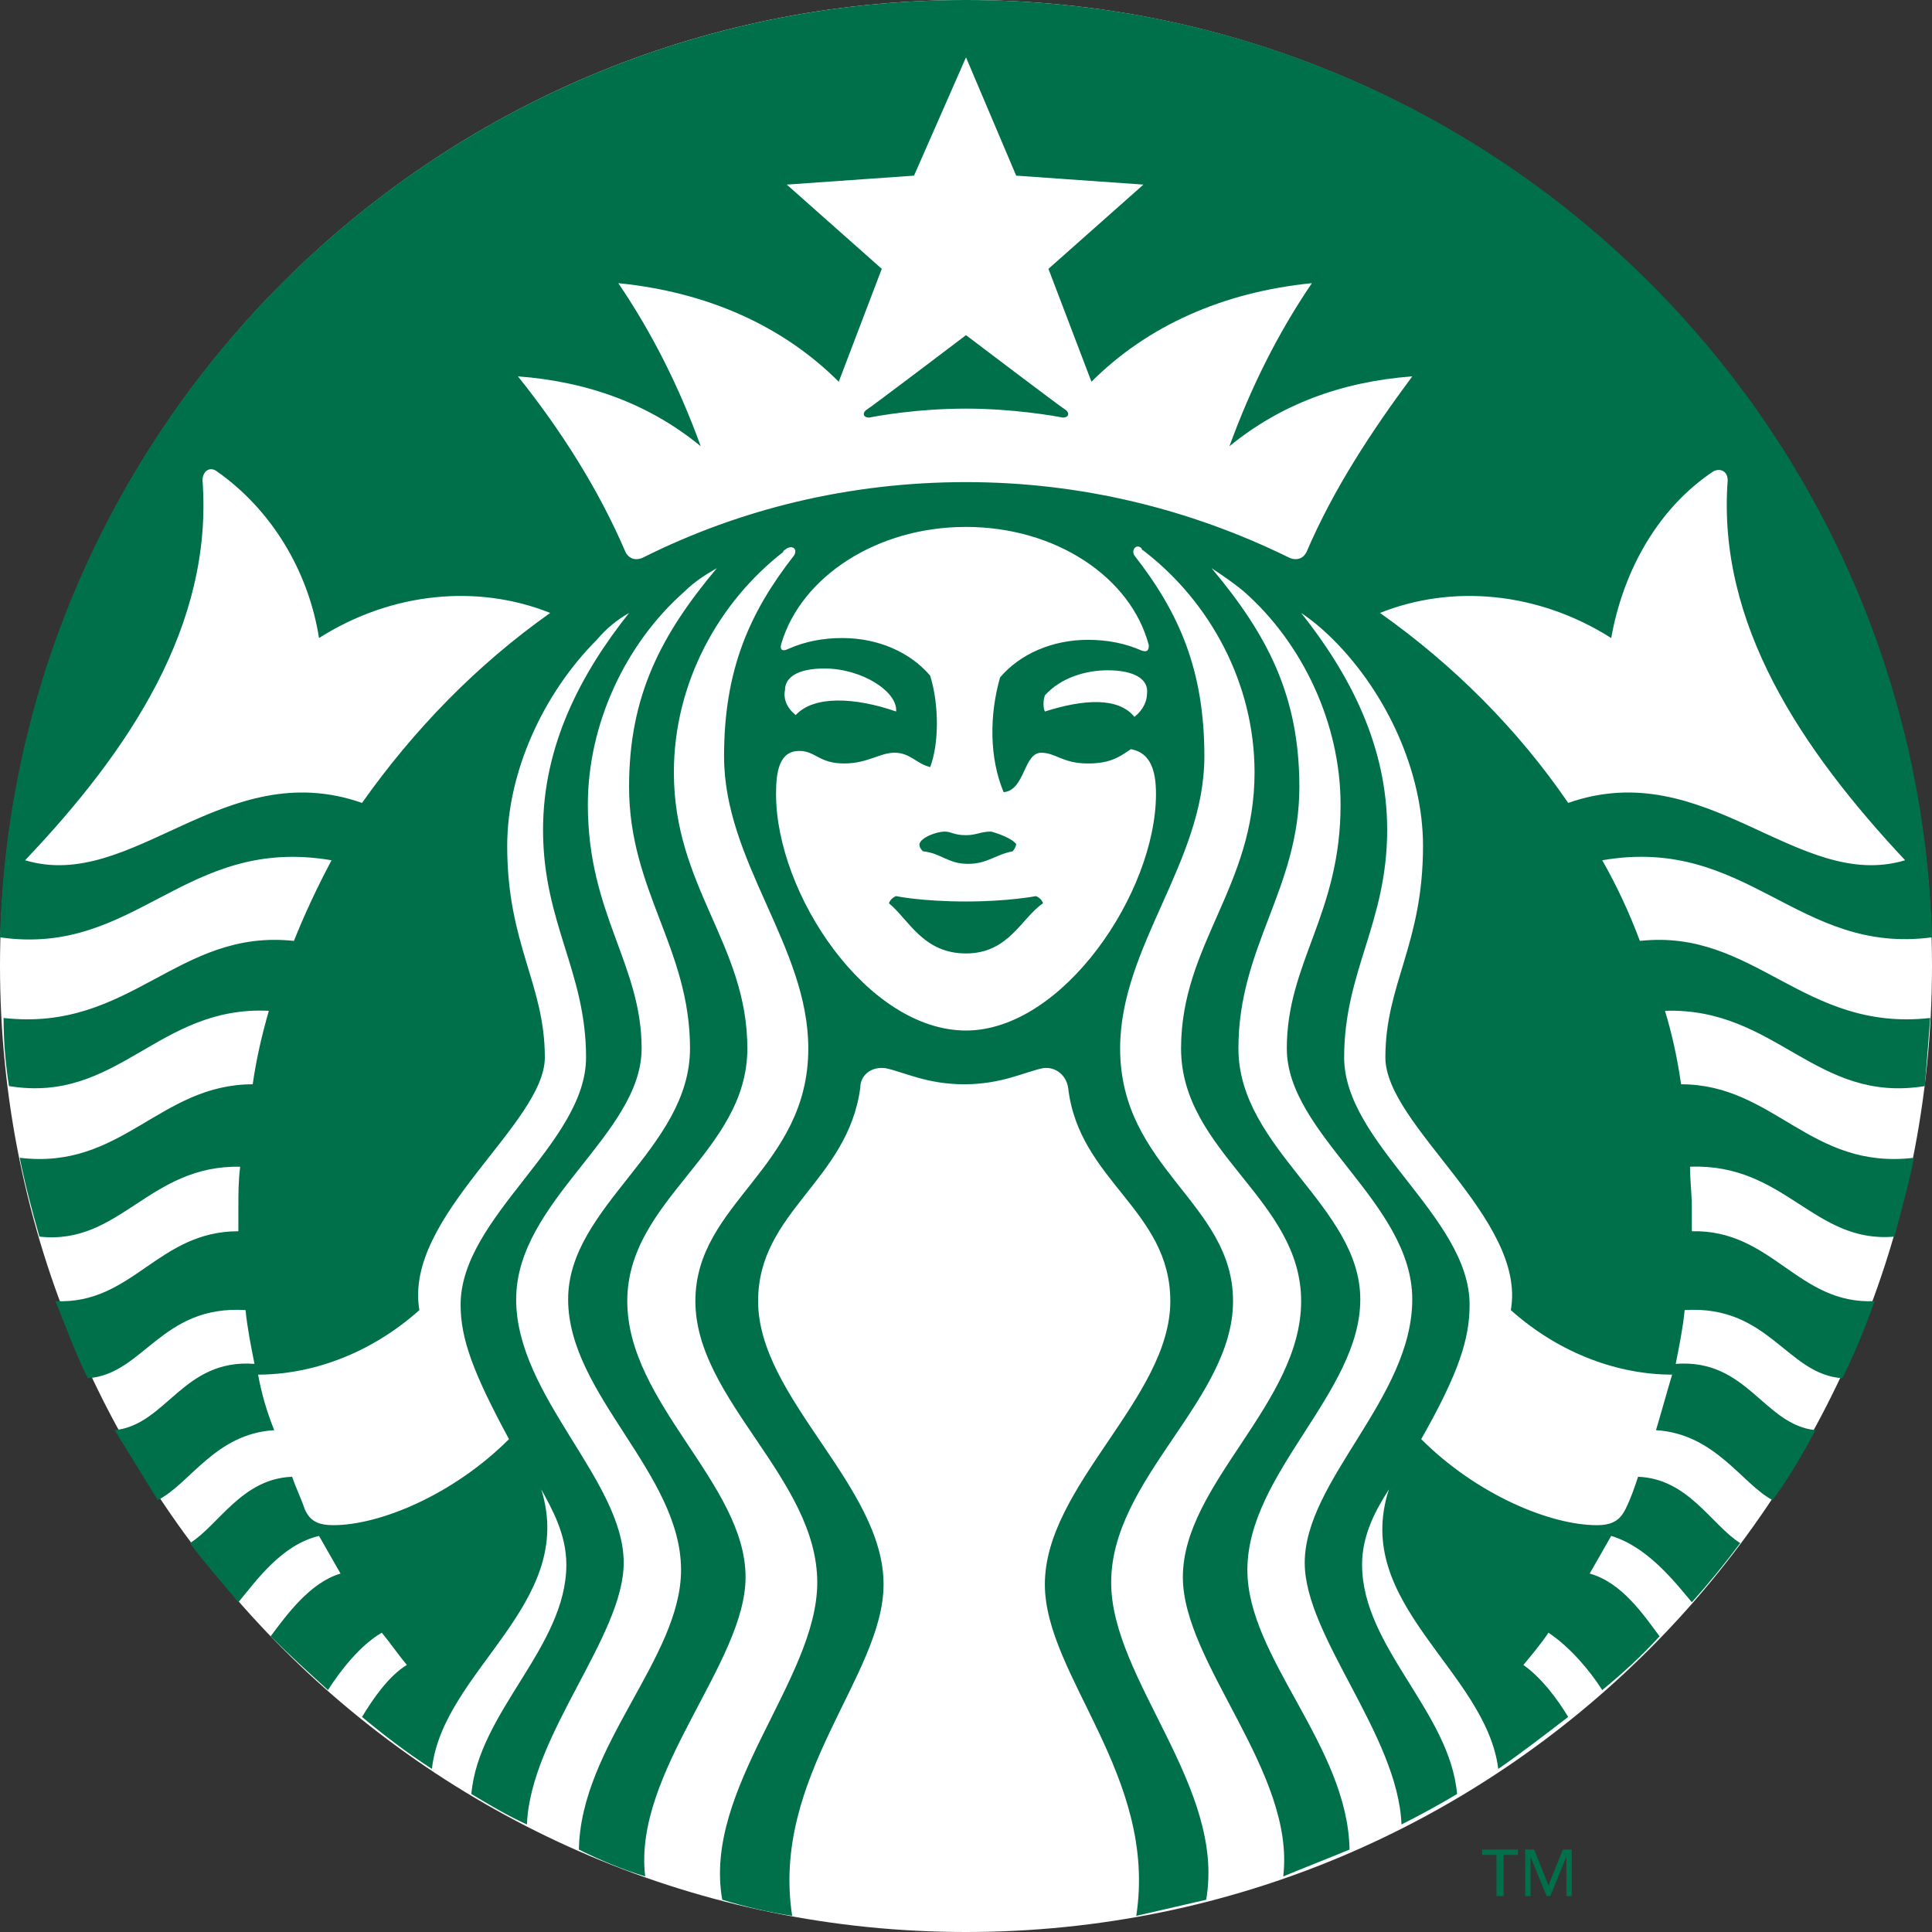 <svg version="1.1" id="Vrstva_1" xmlns="http://www.w3.org/2000/svg" x="0" y="0" viewBox="0 0 107.8 107.8" style="enable-background:new 0 0 107.8 107.8" xml:space="preserve"><rect x="0" y="0" width="107.8" height="107.8" fill="#333333" stroke="none"/><path d="M107.8 53.9c0 29.8-24.1 53.9-53.9 53.9C24.1 107.8 0 83.6 0 53.9 0 24.1 24.1 0 53.9 0c29.7 0 53.9 24.1 53.9 53.9" style="fill:#fff"/><path d="M59.3 23.3c-.5-.1-2.8-.5-5.4-.5-2.7 0-4.9.4-5.4.5-.3 0-.4-.2-.2-.4.2-.1 5.6-4.2 5.6-4.2s5.4 4.1 5.6 4.2c.2.2.1.4-.2.4M50 50s-.3.1-.4.4c1.1.9 1.9 2.8 4.3 2.8s3.1-2 4.3-2.8c-.1-.3-.4-.4-.4-.4s-1.5.3-3.9.3c-2.5 0-3.9-.3-3.9-.3m3.9-3.4c-.7 0-.8-.2-1.2-.2-.4 0-1.3.3-1.4.7 0 .2.1.3.2.4 1 .1 1.4.7 2.5.7s1.5-.5 2.5-.7c.1-.1.2-.3.2-.4-.2-.3-1-.6-1.4-.7-.6 0-.8.2-1.4.2m53.8 10.2c-.1 1.3-.2 2.6-.3 3.8-6.1 1-8.3-4.4-14.5-4.2.4 1.3.7 2.7.9 4.1 5.2 0 7.2 4.8 13 4.1-.3 1.5-.7 2.9-1.1 4.4-4.5.4-6.1-4.1-11.4-3.9 0 .8.1 1.5.1 2.3v1.3c4.5-.1 5.9 4.1 10.2 3.9-.5 1.4-1.1 2.9-1.8 4.3-3.1-.2-4.1-4.1-8.8-3.8-.1 1-.3 2-.5 3 4-.3 4.9 3.4 7.8 3.7-.7 1.3-1.5 2.7-2.4 3.9-1.7-.9-3.2-3.7-6.5-3.9.3-1 .6-2.1.9-3.1-2.9 0-6.2-1.1-9-3.6.9-5.1-7-10.3-7-14.1 0-4.1 2.1-6.3 2.1-11.8 0-4.1-2-8.5-5-11.5-.6-.6-1.2-1.1-1.8-1.5 2.7 3.4 4.8 7.4 4.8 12.1 0 5.2-2.4 7.9-2.4 12.7s7 8.9 7 13.8c0 1.9-.6 3.8-2.7 7.5 3.1 3.1 7.2 4.8 9.8 4.8.9 0 1.3-.3 1.6-.9.3-.6.5-1.2.7-1.8 2.8.1 4.1 2.7 5.7 3.7-.9 1.2-1.8 2.3-2.7 3.3-1-1.2-2.5-3.1-4.5-3.7l-1.2 2.1c1.8.5 3 2.3 3.9 3.5-1 1.1-2.1 2.1-3.2 3-.7-1.1-1.8-2.4-3-3.2-.4.6-.9 1.2-1.4 1.8 1 .7 1.9 1.9 2.5 2.9-1.3 1-2.6 2-3.9 2.9-.7-5.5-8.2-9.2-6.1-15.6-.7 1.1-1.5 2.5-1.5 4.2 0 4.6 4.9 8.2 5.3 12.8-1 .6-2.1 1.2-3.1 1.7-.2-5-5.4-10.5-5.4-14.6 0-4.6 6-9.2 6-14.7 0-5.4-7-9.2-7-14 0-4.8 3-7.5 3-13.6 0-4.5-2.1-9-5.4-11.9-.6-.5-1.2-.9-1.8-1.3 3.1 3.7 4.9 7.1 4.9 12.2 0 5.7-3.4 8.9-3.4 14.6 0 5.6 6.8 8.8 6.8 14 0 5.2-6.3 9.7-6.3 15.1 0 4.9 5.6 9.8 5.7 15.6-1.2.5-2.5 1-3.7 1.5.7-5.8-5.6-11.9-5.6-16.7 0-5.2 6.6-9.7 6.6-15.4 0-5.7-6.7-8.3-6.7-14.1 0-5.8 4.1-9 4.1-15.4 0-5-2.5-9.5-6.1-12.3-.1-.1-.2-.1-.2-.2-.3-.3-.6.1-.4.4 2.5 3.2 3.9 6.4 3.9 11.2 0 5.9-4.7 10.6-4.7 16.3 0 6.7 6.3 8.6 6.3 14.1S62 82.5 62 88.3c0 5.4 6.4 11.4 5.3 17.7l-3.9.9c1.2-7.8-5.1-13.4-5.1-18.5 0-5.5 7-10.4 7-15.8 0-5.1-5.1-6.7-5.7-11.9-.1-.7-.7-1.2-1.4-1.1-1 .2-2.3.9-4.4.9-2.1 0-3.4-.7-4.4-.9-.8-.1-1.4.4-1.4 1.1-.7 5.2-5.7 6.9-5.7 11.9 0 5.4 7 10.3 7 15.8 0 5.1-6.3 10.7-5.1 18.5-1.3-.2-2.6-.5-3.9-.9-1.1-6.2 5.3-12.3 5.3-17.7 0-5.8-6.8-10.2-6.8-15.7s6.3-7.4 6.3-14.1c0-5.7-4.7-10.4-4.7-16.3 0-4.8 1.4-8 3.9-11.2.2-.3 0-.6-.4-.4-.1.1-.2.1-.2.2-3.6 2.8-6.1 7.3-6.1 12.3 0 6.4 4.1 9.6 4.1 15.4 0 5.8-6.7 8.4-6.7 14.1 0 5.7 6.6 10.2 6.6 15.4 0 4.8-6.3 10.9-5.6 16.7-1.3-.4-2.5-.9-3.7-1.5.1-5.8 5.7-10.7 5.7-15.6 0-5.4-6.3-9.8-6.3-15.1 0-5.2 6.8-8.4 6.8-14s-3.4-8.8-3.4-14.6c0-5.1 1.8-8.5 4.9-12.2-.7.4-1.3.8-1.8 1.3-3.3 2.9-5.4 7.4-5.4 11.9 0 6.1 3 8.9 3 13.6 0 4.8-7 8.5-7 14 0 5.4 6 10.1 6 14.7 0 4.1-5.2 9.6-5.4 14.6-1.1-.5-2.1-1.1-3.1-1.7.4-4.6 5.3-8.2 5.3-12.8 0-1.7-.8-3.1-1.4-4.2 2 6.4-5.5 10.1-6.1 15.6-1.4-.9-2.7-1.9-3.9-2.9.6-1 1.5-2.3 2.5-2.9-.5-.6-.9-1.2-1.4-1.8-1.2.7-2.3 2.1-3 3.2-1.1-1-2.2-2-3.2-3 .9-1.2 2.2-3 3.9-3.5l-1.2-2.1c-2.1.5-3.5 2.5-4.5 3.7-.9-1.1-1.9-2.2-2.7-3.3 1.6-1 2.9-3.6 5.7-3.7.2.6.5 1.2.7 1.8.3.7.8.9 1.6.9 2.6 0 6.7-1.7 9.8-4.8-2-3.7-2.7-5.6-2.7-7.5 0-4.9 7-9 7-13.8s-2.4-7.5-2.4-12.7c0-4.7 2.1-8.7 4.8-12.1-.7.4-1.3.9-1.8 1.5-3 3-5 7.4-5 11.5 0 5.5 2.1 7.7 2.1 11.8 0 3.7-7.9 8.9-7 14.1-2.8 2.5-6.1 3.6-9 3.6.2 1.1.5 2.1.9 3.1-3.3.2-4.7 3-6.5 3.9l-2.4-3.9c2.9-.3 3.8-4 7.8-3.7-.2-1-.4-2-.5-3-4.7-.3-5.7 3.6-8.8 3.8-.7-1.4-1.2-2.8-1.8-4.3 4.3.2 5.7-3.9 10.2-3.9v-1.3c0-.8 0-1.5.1-2.3C8.3 65 6.7 69.5 2.2 69c-.4-1.4-.8-2.9-1.1-4.4 5.7.7 7.8-4.1 13-4.1.2-1.4.5-2.7.9-4.1-6.2-.3-8.4 5.2-14.5 4.2-.2-1.3-.3-2.5-.3-3.8 7.1.8 9.7-5 16.2-4.3.6-1.5 1.3-3 2.1-4.5-8.2-1.4-10.9 5.4-18.5 4.3C.8 23.3 24.6 0 53.9 0c29.3 0 53.1 23.3 53.9 52.3-7.5 1-10.3-5.7-18.4-4.3.8 1.4 1.5 2.9 2.1 4.5 6.4-.7 9.1 5.1 16.2 4.3m-77-22.6c-4-1.6-8.8-1.2-12.9 1.4-.6-3.8-2.7-7.2-5.7-9.3-.4-.3-.8 0-.8.5.6 8.1-4.1 15.1-9.9 21.2 6 1.8 11.1-5.9 18.8-3.2 2.9-4.1 6.4-7.7 10.5-10.6m23.2-4.8c-5 0-9.2 2.8-10.3 6.5-.1.3 0 .5.4.3.9-.4 1.9-.6 3-.6 2 0 3.8.8 4.9 2.1.5 1.6.5 3.8 0 5.1-.8-.2-1.1-.8-2-.8-.8 0-1.5.6-2.8.6-1.4 0-1.6-.7-2.5-.7-1.1 0-1.3 1.1-1.3 2.4 0 5.6 5.1 13.2 10.6 13.2 5.4 0 10.6-7.7 10.6-13.2 0-1.3-.3-2.3-1.4-2.5-.6.4-1.1.8-2.4.8-1.4 0-1.8-.6-2.6-.6-1 0-.9 2.1-2.1 2.2-.8-1.9-.8-4.3-.2-6.4 1.1-1.3 2.9-2.1 4.9-2.1 1.1 0 2.1.2 3 .6.3.1.4 0 .4-.3-1-3.8-5.2-6.6-10.2-6.6m7.9 8c-1.2 0-2.6.4-3.5 1.4-.1.3-.1.7 0 .9 2.2-.7 4.1-.8 5 .3.5-.4.7-.9.7-1.3.1-.8-.7-1.3-2.2-1.3m-17.4 2.5c1-1.1 3.3-1 5.6-.2.1-1.1-1.9-2.4-4-2.4-1.5 0-2.2.5-2.2 1.2-.1.5.1 1 .6 1.4M78.8 21c-4 .3-7.4 1.6-10.2 3.9 1.2-3.3 2.7-6.3 4.6-9.1-5 .5-9.2 2.4-12.3 5.5L58.5 15l5.3-4.7-7.1-.5-2.8-6.6L51 9.8l-7.1.5 5.3 4.7-2.4 6.3c-3.1-3.1-7.3-5-12.3-5.5 1.9 2.8 3.4 5.8 4.6 9.1-2.8-2.3-6.2-3.6-10.2-3.9 2.4 3 4.5 6.3 6 9.8.2.4.6.5 1 .3 5.4-2.7 11.5-4.2 18-4.2 6.4 0 12.5 1.5 18 4.2.4.2.8.1 1-.3 1.5-3.5 3.6-6.7 5.9-9.8m8.7 23.8c7.7-2.7 12.8 5 18.8 3.2-5.8-6.2-10.5-13.2-9.9-21.2 0-.5-.4-.7-.8-.5-3 2-5 5.4-5.7 9.3-4.1-2.6-8.9-3-12.9-1.4 4.1 2.9 7.7 6.5 10.5 10.6m-3.6 61h-.4v-2.3h-.8v-.3h2v.3h-.8zm2.5-.6l.8-2h.5v2.6h-.3v-2.2l-.9 2.2h-.2l-.9-2.2v2.2h-.3v-2.6h.5z" style="fill:#00704a"/></svg>
